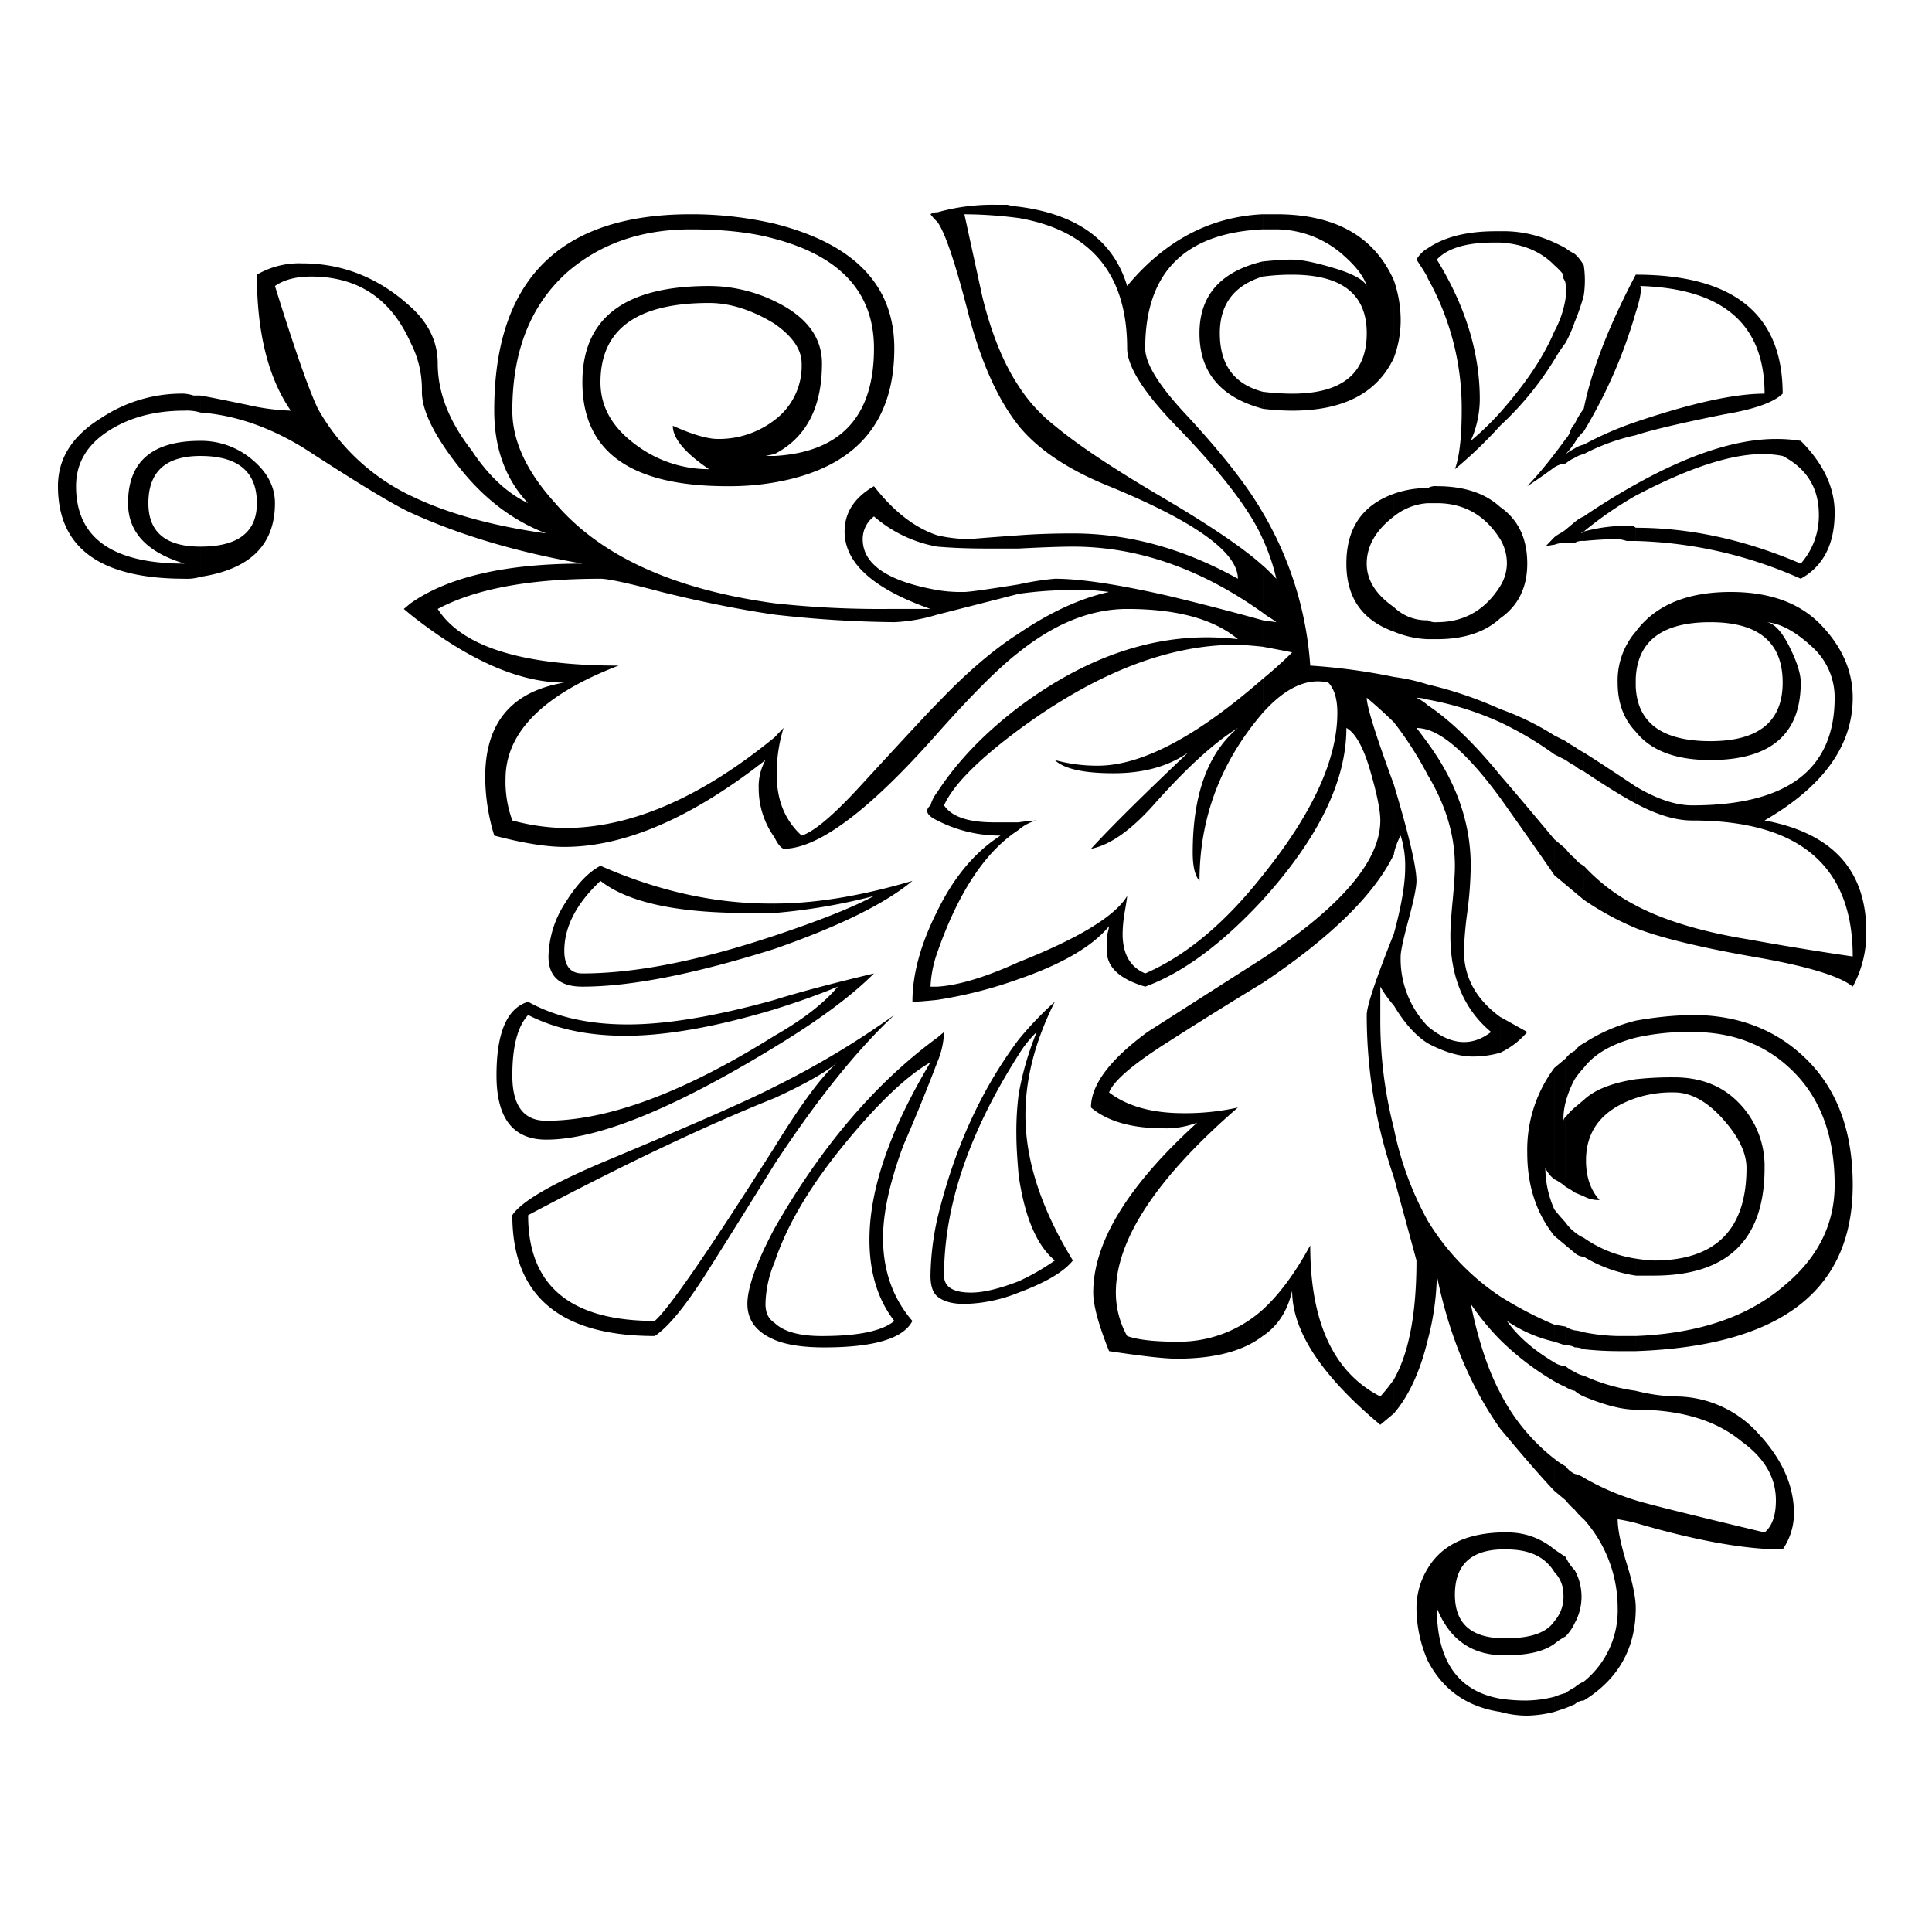 <svg xmlns="http://www.w3.org/2000/svg" width="500" height="500" viewBox="0 0 500 500">
  <defs>
    <style>
      .cls-1 {
        fill-rule: evenodd;
      }
    </style>
  </defs>
  <path class="cls-1" d="M423.329,71.086v9.776q1.75-5.376,1.167-6.845Q456.67,75,456.672,101.879q-11.7,0-33.343,7.329v3.423q5.849-1.953,22.814-5.378,11.7-1.953,15.21-5.374,0-30.793-38.024-30.793h0Zm-13.454-2.443v7.821a26.556,26.556,0,0,0,0-7.821h0Zm-4.68-4.4a30.851,30.851,0,0,0-2.925-1.467v5.866a17.368,17.368,0,0,1,2.341,2.443v0.976a3.4,3.4,0,0,1,.584,1.468h0V64.245Zm4.68,4.4a16.624,16.624,0,0,0-1.172-1.709,9.083,9.083,0,0,0-1.168-1.225v17.6a54.953,54.953,0,0,0,2.34-6.841h0V68.643Zm-7.605-5.866a31.1,31.1,0,0,0-14.042-2.931v2.931q8.773,0.49,14.042,5.866h0V62.777Zm5.265,2.931a16.778,16.778,0,0,1-2.34-1.464V88.68a35.13,35.13,0,0,0,2.34-5.374h0v-17.6Zm15.794,5.378q-10.531,20.041-13.454,34.7v5.866a127.572,127.572,0,0,0,13.454-30.789h0V71.086ZM405.2,76.952a26,26,0,0,1-2.925,8.8v7.329a42.031,42.031,0,0,1,2.925-4.4h0V76.952Zm60.839,37.142a39.625,39.625,0,0,0-6.437-.487q-15.214,0-36.268,11.731v2.931q20.469-10.752,32.759-10.752a26.081,26.081,0,0,1,5.265.488q9.358,4.892,9.361,15.15a18.729,18.729,0,0,1-4.68,12.708q-21.649-9.284-42.7-9.285V140a111.352,111.352,0,0,1,42.7,9.772q8.772-4.886,8.772-17.1h0q0-9.773-8.772-18.574h0ZM369.511,64.245a7.9,7.9,0,0,0-2.929,2.931q2.923,4.4,2.929,4.886h0V64.245Zm53.818,44.963a86.314,86.314,0,0,0-13.454,5.866v2.443a53.48,53.48,0,0,1,13.454-4.886h0v-3.423ZM402.27,85.749q-4.1,9.778-14.042,21.016v3.423a81.261,81.261,0,0,0,14.042-17.11h0V85.749Zm7.605,20.036a20.081,20.081,0,0,0-2.34,3.911v4.89a11.48,11.48,0,0,1,2.34-2.935h0v-5.866Zm-21.647.98a73.144,73.144,0,0,1-7.6,7.329,26.755,26.755,0,0,0,2.34-10.752q0-18.081-11.113-36.166,4.089-4.4,14.621-4.4h1.756V59.846h-1.167q-11.118,0-17.55,4.4v7.817a68.777,68.777,0,0,1,8.772,34.215q0,10.269-1.756,15.151a113.481,113.481,0,0,0,11.7-11.24v-3.423Zm19.307,2.931a5.019,5.019,0,0,0-1.173,1.959,5.086,5.086,0,0,1-1.167,1.952v3.91a22.841,22.841,0,0,0,2.34-2.931h0V109.7Zm2.34,5.378a6.879,6.879,0,0,0-2.34.976v2.443a6.9,6.9,0,0,1,2.34-.976h0v-2.443Zm-2.34.976a17.435,17.435,0,0,0-2.34,1.467v2.443a9.348,9.348,0,0,1,2.34-1.467h0V116.05Zm-2.34,1.467a0.479,0.479,0,0,1-.584.488,0.479,0.479,0,0,0,.584-0.488v-3.91q-1.76,2.442-2.925,3.91v3.423a6.361,6.361,0,0,1,2.925-.98h0v-2.443ZM360.733,72.554V92.59a27.621,27.621,0,0,0,1.757-10.264h0a31.846,31.846,0,0,0-1.757-9.772h0Zm62.6,52.784q-7.022,3.912-13.454,8.309v3.911a95.625,95.625,0,0,1,13.454-9.289h0v-2.931Zm-21.059-7.821a103.067,103.067,0,0,1-7.021,8.309q2.338-1.464,7.021-4.886h0v-3.423Zm21.059,19.061a1.851,1.851,0,0,0-1.173-.488,42.174,42.174,0,0,0-12.281,1.468V140q5.262-.49,8.773-0.492a11.247,11.247,0,0,1,2.34.492h2.341v-3.423Zm-62.6-64.024q-7.607-17.1-30.419-17.106h-3.508v3.907h3.508A26.319,26.319,0,0,1,346.7,65.22q5.849,4.892,7.016,8.8-1.172-2.443-8.483-4.64t-10.819-2.2q-2.924,0-7.6.488v3.91a55.7,55.7,0,0,1,7.6-.488q19.3,0,19.3,15.151,0,15.644-19.3,15.642a63.488,63.488,0,0,1-7.6-.492v4.4a63.281,63.281,0,0,0,7.6.492q19.891,0,26.323-13.687h0V72.554Zm49.142,65a0.48,0.48,0,0,0-.588.488l0.588-.488v-3.911a9.236,9.236,0,0,0-2.34,1.464v5.378a3.9,3.9,0,0,1,2.34-.488v-2.443Zm-2.34-2.447c-0.4.33-1.173,0.979-2.34,1.955v3.423h2.34v-5.378Zm-2.34,1.955a9.109,9.109,0,0,1-1.463.98,9.485,9.485,0,0,0-1.462.975v1.956a7.656,7.656,0,0,1,2.925-.488v-3.423Zm-2.925,1.955-2.34,2.443a11.3,11.3,0,0,1,2.34-.487v-1.956ZM388.228,131.2q-5.849-5.376-16.377-5.378a3.9,3.9,0,0,0-2.34.488v3.91h2.34q10.524,0,16.377,9.285h0v-8.3Zm0,0v8.3a12.192,12.192,0,0,1,1.757,6.354,11.344,11.344,0,0,1-1.757,5.866v8.309q7.022-4.887,7.021-14.175,0-9.772-7.021-14.659h0Zm-61.422-29.817q-11.118-2.927-11.118-15.15,0-11.236,11.118-14.663v-3.91q-16.387,3.912-16.383,18.573,0,15.154,16.383,19.548h0v-4.4Zm96.523,76.248V163.46a19.382,19.382,0,0,0-4.681,13.195q0,7.826,4.681,12.708h0V177.635Zm-53.818-51.321a25.913,25.913,0,0,0-8.778,1.467v5.866a15.574,15.574,0,0,1,8.778-3.423h0v-3.91Zm87.161,86.02q22.815-13.194,22.815-31.768,0-10.263-8.189-18.815T447.9,153.2q-16.966,0-24.571,10.264v12.22q0.579-14.659,19.306-14.663t18.718,15.638q0,15.155-18.718,15.151t-19.306-14.171v11.728q5.849,7.335,19.306,7.333,23.394,0,23.4-20.041,0-3.422-2.925-9.284t-5.853-6.354q5.262,0.49,11.408,6.108a17.617,17.617,0,0,1,6.142,13.441q0,27.859-36.852,27.858-6.441,0-14.625-4.886v4.4q8.185,4.4,14.625,4.4,41.533,0,41.533,35.191-13.457-1.953-26.907-4.4-18.138-2.933-29.251-8.8v5.866q9.945,3.913,32.759,7.821,18.719,3.423,23.4,7.33A28.8,28.8,0,0,0,483,241.172h0q0-23.948-26.328-28.838h0Zm-68.444-60.6q-5.849,9.288-16.377,9.288a3.833,3.833,0,0,1-2.34-.492v4.891h2.34q10.524,0,16.377-5.378v-8.309Zm-27.5,5.378q-7.02-4.887-7.021-11.244,0-6.84,7.021-12.216v-5.866q-12.289,4.4-12.285,18.082,0,13.2,12.285,17.6v-6.353Zm-33.927-24.439q-5.856-10.263-19.891-25.415-10.531-11.236-10.529-17.106,0-29.323,30.42-30.793V55.448q-20.477.98-35.1,18.569-5.268-17.592-28.079-20.525v2.931Q291.7,61.31,291.705,90.147q0,7.335,14.038,21.5,16.38,17.108,21.063,27.858h0v-6.841Zm96.523,70.87q-8.781-5.867-13.454-8.8v4.886q8.774,5.867,13.454,8.309h0v-4.4ZM242.563,54.956a2.661,2.661,0,0,0-1.751.492,14.8,14.8,0,0,0,1.751,1.951h0V54.956ZM409.875,194.741a17.066,17.066,0,0,1-2.34-1.468v4.887a9.058,9.058,0,0,0,2.34,1.467h0v-4.886Zm-2.34-1.468a16.351,16.351,0,0,1-2.34-1.467v4.89a16.8,16.8,0,0,0,2.34,1.464h0v-4.887Zm-2.34-1.467-2.925-1.464v4.887L405.2,196.7v-4.89Zm-35.684-31.281a12.069,12.069,0,0,1-8.778-3.418v6.353a24.946,24.946,0,0,0,8.778,1.956v-4.891Zm32.759,29.817a69.859,69.859,0,0,0-14.042-6.845v3.423a88.135,88.135,0,0,1,14.042,8.309h0v-4.887ZM388.228,183.5a101.172,101.172,0,0,0-18.717-6.354v3.911a78.84,78.84,0,0,1,18.717,5.866h0V183.5Zm-124.6-83.574q-5.854-8.8-9.361-22.972-2.344-10.752-4.681-21.5a111.174,111.174,0,0,1,14.042.976V53.492A20.078,20.078,0,0,1,260.7,53h-2.924a52.641,52.641,0,0,0-15.21,1.955V57.4q2.925,3.912,7.9,23.218t13.168,29.571h0V99.923Zm124.6,100.68q-9.945-12.216-18.717-18.082v6.354q7.6,2.443,18.717,17.594h0V200.6Zm-61.422-54.249q-7.608-6.845-26.328-17.839t-27.5-18.327a41.7,41.7,0,0,1-9.357-10.265v10.265q7.6,9.288,23.4,15.638,33.339,13.685,33.344,23.947-21.063-11.726-42.705-11.727-7.608,0-14.038.487v3.423q9.353-.489,14.038-0.492,25.152,0,49.142,17.11h0v-12.22ZM369.511,192.3q-1.76-2.443-2.929-3.911a11.469,11.469,0,0,1,2.929.488v-6.354a12.652,12.652,0,0,0-2.929-1.955,11.469,11.469,0,0,1,2.929.488v-3.911a49.512,49.512,0,0,0-8.778-1.955V186.92a90.249,90.249,0,0,1,8.778,13.683h0V192.3Zm32.759,24.923Q392.9,205.984,388.228,200.6v5.866q9.36,13.2,14.042,20.04h0v-9.288Zm21.059,17.1a48.85,48.85,0,0,1-13.454-10.26v8.8a75.258,75.258,0,0,0,13.454,7.329h0v-5.866ZM405.2,219.668q-1.76-1.464-2.925-2.447v9.288q1.166,0.98,2.925,2.443h0v-9.284Zm2.34,2.443a10.8,10.8,0,0,1-2.34-2.443v9.284c1.167,0.98,1.944,1.633,2.34,1.956h0v-8.8Zm2.34,1.955a6.113,6.113,0,0,1-2.34-1.955v8.8c0.777,0.653,1.559,1.3,2.34,1.955h0v-8.8ZM360.733,203.05q-7.02-19.062-7.021-22.484,3.512,2.932,7.021,6.354V175.188a156.367,156.367,0,0,0-21.642-2.931,89.984,89.984,0,0,0-12.285-39.589v6.841a52.621,52.621,0,0,1,3.508,10.264q-2.346-2.442-3.508-3.419v12.22a15.974,15.974,0,0,0,1.751,1.222,16.45,16.45,0,0,1,1.757,1.221l-3.508-.492v6.846q5.262,0.98,7.6,1.463a100.714,100.714,0,0,1-7.6,6.846v8.8q8.772-9.773,16.961-7.822,2.339,2.444,2.34,7.822,0,18.081-19.3,42.032v6.354q21.642-23.947,21.642-44.476,3.51,1.959,6.142,11t2.635,12.949q0,15.639-30.419,35.679v6.354q26.318-17.592,33.927-33.236h0V203.05ZM200.447,57.891V61.8q25.738,6.845,25.739,28.346,0,26.4-25.739,27.858v6.845q31-5.376,31-34.7h0q0-24.437-31-32.256h0ZM388.228,263.164q-9.364-6.84-9.361-17.106a93.866,93.866,0,0,1,.878-10.018,100.347,100.347,0,0,0,.879-11.974q0-16.619-11.113-31.768V200.6q7.014,11.731,7.016,23.463,0,2.932-.584,9.043t-0.584,9.039q0,16.132,10.529,24.926-7.606,5.867-16.377-1.467v4.4q6.427,3.423,11.7,3.423a26.008,26.008,0,0,0,7.02-.976h0v-9.288ZM326.806,160.525q-12.291-3.417-24.571-6.353-19.311-4.4-29.252-4.4a74.822,74.822,0,0,0-9.357,1.468v2.443a97.933,97.933,0,0,1,13.454-.976h4.68q1.165,0,5.265.488-11.118,2.444-23.4,10.752v4.886q14.036-11.235,28.079-11.24,19.3,0,28.664,7.822-28.664-3.423-56.743,17.593v5.866q29.829-21.995,56.159-22,2.337,0,7.021.492h0v-6.846Zm96.523,103.618a43.563,43.563,0,0,0-13.454,5.862v6.354q4.09-5.37,13.454-7.817h0v-4.4ZM200.447,77.928v5.866q7.014,4.886,7.016,10.264a17.479,17.479,0,0,1-7.016,14.662v8.8q12.276-6.349,12.281-23.459h0q0-10.262-12.281-16.13h0Zm63.179,60.605q-13.462.98-12.285,0.976a37.673,37.673,0,0,1-8.778-.976v2.931q5.849,0.5,12.87.492h8.193v-3.423ZM467.785,274.408q-11.7-11.732-29.831-11.732a91.951,91.951,0,0,0-14.625,1.467v4.4a61.422,61.422,0,0,1,14.625-1.468q15.209,0,25.155,9.285,11.7,10.758,11.7,30.305,0,15.154-12.869,25.9-14.041,12.222-38.608,13.2v3.91q56.152-1.953,56.158-43.008h0Q479.487,286.14,467.785,274.408Zm-98.274-8.8a25.132,25.132,0,0,1-7.021-18.082q0-1.953,2.046-9.53t2.046-10.022q0-5.37-5.849-24.923v18.081a9.432,9.432,0,0,1,.584-2.2,14.549,14.549,0,0,1,1.173-2.689,25.944,25.944,0,0,1,1.167,8.309q0,6.355-2.924,17.106v18.573q4.1,6.844,8.778,9.772h0v-4.4Zm40.364,4.4a6.265,6.265,0,0,0-2.34,1.956v7.333a21.771,21.771,0,0,1,2.34-2.935h0v-6.354Zm40.36,15.643q-6.435-6.84-16.961-6.842a86.417,86.417,0,0,0-9.945.488v4.886a29.7,29.7,0,0,1,9.945-1.467q6.428,0,12.575,6.845t6.143,12.707q0,23.948-23.983,23.948a42.423,42.423,0,0,1-4.68-.488v4.4h4.68q28.664,0,28.663-27.858h0A23.375,23.375,0,0,0,450.235,285.648Zm-42.7-13.687a6.244,6.244,0,0,0-2.34,1.955V285.16a26.971,26.971,0,0,1,2.34-5.866h0v-7.333Zm-19.307-8.8v9.288a21.024,21.024,0,0,0,7.021-5.378h0q-3.516-1.953-7.021-3.91h0Zm-124.6-111.923q-12.289,1.959-14.042,1.955a37.059,37.059,0,0,1-7.021-.488v6.354q13.457-3.423,21.063-5.378h0v-2.443Zm159.7,128.053q-9.366,1.469-13.454,5.374V309.6a8.24,8.24,0,0,0,4.092.979q-3.51-3.906-3.508-10.264,0-11.732,12.87-16.13h0v-4.886ZM326.806,175.68q-25.746,22.483-42.7,22.48a41.3,41.3,0,0,1-11.118-1.464q3.51,3.423,15.21,3.419t19.306-5.374q-17.552,16.617-25.155,24.927,7.6-1.464,16.966-12.22,12.284-13.685,21.059-19.061-11.7,9.772-11.7,32.256,0,5.382,1.756,7.33,0-24.432,16.383-43.5h0v-8.8ZM405.2,289.066a1.348,1.348,0,0,0-.584.98,17.312,17.312,0,0,1,.584-4.886V273.916l-2.925,2.443V305.2a12.706,12.706,0,0,1,2.925,1.956h0V289.066ZM200.447,118.005h-2.34l2.34-.488v-8.8a23.565,23.565,0,0,1-14.626,4.887q-4.1,0-11.7-3.419,0,4.885,9.361,11.24a31.406,31.406,0,0,1-19.307-6.6q-8.772-6.6-8.772-15.888,0-20.525,28.079-20.528,8.187,0,16.966,5.378V77.928a38.988,38.988,0,0,0-16.966-3.911q-32.76,0-32.76,24.927,0,26.886,37.441,26.882a67.961,67.961,0,0,0,12.285-.976v-6.845ZM409.875,284.668l-2.34,1.955v22c0.777,0.327,1.559.653,2.34,0.976h0V284.668Zm-2.34,1.955a16.852,16.852,0,0,0-2.34,2.443v18.086a18.6,18.6,0,0,1,2.34,1.467h0v-22ZM242.563,152.708q-19.3-3.423-19.3-13.2a7.4,7.4,0,0,1,2.924-5.862,34.052,34.052,0,0,0,16.377,7.817v-2.931q-8.772-2.927-16.377-12.707-7.608,4.4-7.605,11.732,0,12.214,22.231,20.036H229.694a250.409,250.409,0,0,1-29.247-1.467v2.935a295.114,295.114,0,0,0,31,1.955,44.045,44.045,0,0,0,11.113-1.955h0v-6.354ZM402.27,313.018a26.7,26.7,0,0,1-2.34-10.753,7.67,7.67,0,0,0,2.34,2.931V276.359a35.445,35.445,0,0,0-7.021,22q0,12.711,7.021,21.5h0v-6.841ZM263.626,163.948q-9.945,6.355-21.063,18.085v7.818q13.457-15.148,21.063-21.017h0v-4.886ZM360.733,292a111.676,111.676,0,0,1-3.508-27.858v-8.8a31.2,31.2,0,0,0,3.508,4.89V241.66q-7.02,17.6-7.021,21.016a129.04,129.04,0,0,0,7.021,42.033h0V292Zm62.6,33.724a31.526,31.526,0,0,1-13.454-5.378v4.89a36.191,36.191,0,0,0,13.454,4.886h0v-4.4ZM405.2,316.436q-1.76-1.947-2.925-3.418v6.841q1.752,1.47,2.925,2.443h0v-5.866Zm4.68,3.911a9.043,9.043,0,0,1-2.34-1.464v5.374a3.643,3.643,0,0,0,2.34.98h0v-4.89Zm-2.34-1.464a10.778,10.778,0,0,1-2.34-2.447V322.3c1.167,0.98,1.944,1.633,2.34,1.955h0v-5.374ZM263.626,212.822v1.956a10.853,10.853,0,0,1,4.676-2.444,43.468,43.468,0,0,0-4.676.488h0Zm63.18,13.687q-14.628,18.578-30.42,25.415-5.855-2.444-5.853-10.264a35.444,35.444,0,0,1,.584-5.862c0.391-2.282.588-3.584,0.588-3.915q-4.681,7.825-28.079,17.106v4.4q16.959-5.865,23.4-13.687a12.836,12.836,0,0,1-.584,2.444v3.91q0,6.356,9.945,9.285,14.622-5.37,30.42-22.48h0v-6.354Zm96.523,119.253h-4.681a49.513,49.513,0,0,1-8.773-.976v4.4a84.332,84.332,0,0,0,8.773.488h4.681v-3.91Zm-159.7-132.94h-6.437q-9.945,0-12.869-4.4,3.5-7.819,19.306-19.549v-5.866q-13.462,10.269-21.063,22v7.329a35.273,35.273,0,0,0,16.383,3.911Q249,222.6,242.563,235.794v10.752q8.187-23.457,21.063-31.768h0v-1.956ZM409.875,344.786a11.423,11.423,0,0,0-2.34-.488v4.4a6.114,6.114,0,0,1,2.34.488h0v-4.4Zm-2.34-.488a6.8,6.8,0,0,1-2.34-.979v4.89a3.94,3.94,0,0,1,2.34.487h0v-4.4ZM242.563,205.005a9.923,9.923,0,0,0-1.751,3.419q-2.346,1.959,1.751,3.91h0v-7.329ZM405.2,343.319l-2.925-.488v4.4l2.925,0.98v-4.89ZM200.447,190.83q-28.669,23.463-54.406,23.46a54.709,54.709,0,0,1-13.454-1.956,29.031,29.031,0,0,1-1.756-10.752q0-18.081,29.251-29.325-37.441,0-46.8-14.663,14.62-7.818,42.121-7.821,2.924,0,15.793,3.423,15.8,3.912,29.252,5.866v-2.935q-39.2-5.37-56.747-25.9-11.118-12.214-11.113-23.947,0-22.968,14.037-35.679,12.87-11.242,32.176-11.244,12.87,0,21.647,2.447V57.891A95.528,95.528,0,0,0,178.8,55.448q-50.9,0-50.893,50.829,0,14.664,8.772,23.947-8.193-3.906-14.626-13.683-8.772-11.241-8.772-22.483,0-8.309-7.021-14.663V88.68a26.242,26.242,0,0,1,2.924,12.711q0,7.329,9.651,19.549t22.525,17.106q-21.063-2.934-35.1-9.777v4.4q19.3,8.8,44.461,13.195-29.835,0-44.461,10.264v2.935q22.228,17.6,39.781,17.593-20.478,3.423-20.475,24.439a52.615,52.615,0,0,0,2.341,15.151q11.11,2.932,18.134,2.931,23.392,0,52.066-22.48a14.035,14.035,0,0,0-1.757,7.329,21.748,21.748,0,0,0,4.1,12.708h0v-25.9ZM455.21,371.18a28.842,28.842,0,0,0-21.936-9.776,48.064,48.064,0,0,1-9.945-1.468v4.887q17.546,0,27.5,8.309,8.772,6.356,8.773,15.154,0,5.867-2.925,8.305-28.662-6.84-33.343-8.305v5.862q23.394,6.846,38.024,6.845a16.518,16.518,0,0,0,2.924-9.288h0Q464.277,380.953,455.21,371.18Zm-31.881-11.244a48.071,48.071,0,0,1-13.454-3.91V361.4q8.187,3.423,13.454,3.419h0v-4.887Zm-180.766-177.9q-1.171.98-20.474,21.992-9.945,10.753-14.626,12.22-6.433-5.867-6.432-15.642a39.361,39.361,0,0,1,1.752-12.216l-2.336,2.443v25.9q1.165,2.443,2.336,2.935,13.455,0,39.78-29.817h0v-7.818ZM402.27,352.607q-8.193-4.886-12.285-10.752a35.755,35.755,0,0,0,12.285,5.374v-4.4a96.18,96.18,0,0,1-14.042-7.334v11.244a71.136,71.136,0,0,0,14.042,10.752h0v-4.886Zm7.605,3.419a6.738,6.738,0,0,1-2.34-.976v4.886a9.064,9.064,0,0,0,2.34,1.468h0v-5.378Zm-2.34-.976a9.042,9.042,0,0,1-2.34-1.467v5.378a6.5,6.5,0,0,0,2.34.975h0V355.05Zm-2.34-1.467a6.347,6.347,0,0,1-2.925-.976v4.886a29.84,29.84,0,0,0,2.925,1.468h0v-5.378Zm-35.684-37.634A83.107,83.107,0,0,1,360.733,292v12.708l5.849,21.5q0,20.53-5.849,30.792v8.8q5.849-6.839,8.778-19.061h0V315.949Zm18.717,44.475q-4.681-8.793-7.6-22.971a65.461,65.461,0,0,0,7.6,9.288V335.5a62.541,62.541,0,0,1-18.717-19.548v30.792a68.93,68.93,0,0,0,2.34-16.618q4.676,22.974,16.377,39.59h0v-9.289ZM106.26,128.269a54.255,54.255,0,0,1-23.983-22.484Q78.76,98.456,71.16,74.017q3.51-2.443,9.361-2.443,18.132,0,25.739,17.106V79.4Q93.97,68.159,78.181,68.155a21.683,21.683,0,0,0-11.7,2.931q0,22.484,8.777,35.191a57.608,57.608,0,0,1-11.118-1.467q-9.359-1.954-12.281-2.443v4.4q13.449,0.98,26.907,9.285,21.063,13.691,27.5,16.618h0v-4.4Zm157.366,120.72q-12.876,5.867-21.063,6.354v3.422a113.676,113.676,0,0,0,21.063-5.374h0v-4.4ZM402.27,377.53a50.655,50.655,0,0,1-14.042-17.106v9.289q9.36,11.241,14.042,16.126h0V377.53Zm-75.464-38.61a32.384,32.384,0,0,1-22.231,8.309q-8.78,0-12.87-1.467a23.2,23.2,0,0,1-2.924-11.24q0-20.524,31.588-47.9a63.034,63.034,0,0,1-14.038,1.468q-12.29,0-19.306-5.378,1.752-4.4,14.331-12.462t25.45-15.884v-6.354L296.97,267.074q-14.628,10.752-14.626,19.549,6.435,5.382,18.718,5.378a22.835,22.835,0,0,0,8.777-1.467q-26.91,24.442-26.911,43.988,0,4.886,4.1,15.15,12.869,1.959,17.55,1.955,14.621,0,22.231-5.865h0V338.92ZM405.2,379.485a18.423,18.423,0,0,1-2.925-1.955v8.309q1.752,1.47,2.925,2.447h0v-8.8Zm4.68,2.935a6.639,6.639,0,0,0-2.34-.979v9.288a16.854,16.854,0,0,0,2.34,2.443h0V382.42Zm-2.34-.979a6.08,6.08,0,0,1-2.34-1.956v8.8a16.8,16.8,0,0,0,2.34,2.443h0v-9.288Zm-164.972-126.1h-1.751a29.862,29.862,0,0,1,1.751-8.8V235.794q-6.433,12.711-6.432,23.459,1.752,0,6.432-.488h0v-3.422Zm-42.116-21.5v2.443a154.079,154.079,0,0,0,25.739-4.4q-8.193,4.4-25.739,10.265v3.422q25.152-8.793,35.684-17.6-19.89,5.865-35.684,5.866h0ZM360.733,357.005a44.929,44.929,0,0,1-3.508,4.4q-18.138-9.288-18.134-39.1-5.856,10.752-12.285,16.618v6.842q5.849-3.908,7.6-11.728,0,15.638,22.815,34.7l3.508-2.931h0v-8.8Zm62.6,31.281a64.8,64.8,0,0,1-13.454-5.866v10.752a34.475,34.475,0,0,1,8.773,22.972,23.665,23.665,0,0,1-8.773,19.061v4.886q13.449-8.308,13.454-23.947,0-3.908-2.341-11.486t-2.34-11.486q2.923,0.49,4.681.976h0v-5.862ZM242.563,268.542V274.9a21.516,21.516,0,0,0,1.757-7.821ZM106.26,156.127l-1.757,1.467,1.757,1.468v-2.935ZM265.378,288.579q0-14.175,7.605-29.326a89.906,89.906,0,0,0-9.357,9.777v3.91a29.891,29.891,0,0,1,4.676-5.866,78.068,78.068,0,0,0-4.676,16.13v21.017q2.339,16.128,9.357,21.992a58.016,58.016,0,0,1-9.357,5.378v2.931q10.525-3.908,14.038-8.309h0q-12.291-20.036-12.286-37.634h0ZM402.27,400.993a18.585,18.585,0,0,0-12.285-4.4h-1.757v4.4h1.757q8.772,0,12.285,5.862h0v-5.862Zm5.265,5.374v13.687a14.088,14.088,0,0,0,1.752-7.333h0a14.076,14.076,0,0,0-1.752-6.354h0ZM263.626,283.2a75.879,75.879,0,0,0-.588,10.753q0,3.422.588,10.264h0V283.2ZM407.535,406.367a12.193,12.193,0,0,1-2.34-3.418v20.524a12.537,12.537,0,0,0,2.34-3.419h0V406.367Zm-2.34-3.418-2.925-1.956v5.862a8.2,8.2,0,0,1,2.341,5.866,9.492,9.492,0,0,1-2.341,6.842v5.865a18.983,18.983,0,0,1,2.925-1.955h0V402.949ZM65.311,118.984a20.389,20.389,0,0,0-13.453-4.89v3.911q14.621,0,14.621,12.219,0,11.243-14.621,11.24v7.821q19.3-2.927,19.3-19.061h0Q71.16,123.875,65.311,118.984ZM200.447,258.765v2.444q9.352-2.928,16.378-5.866-5.269,6.355-16.378,12.707v2.935q16.959-10.263,25.739-19.061h0q-16.388,3.912-25.739,6.841h0Zm63.179,72.826q-7.606,2.933-12.285,2.931-7.022,0-7.021-4.4,0-26.88,19.306-57.183v-3.91Q249,288.581,242.563,315.461V335.5q2.339,1.96,7.021,1.956a39.287,39.287,0,0,0,14.042-2.931h0v-2.931ZM402.27,419.563q-2.931,4.4-12.285,4.4h-1.757v4.4h1.757q8.187,0,12.285-2.935v-5.865Zm7.605,15.642a9.14,9.14,0,0,0-2.34,1.467v4.4a3.648,3.648,0,0,1,2.34-.98h0v-4.886ZM200.447,242.148q-29.256,9.777-49.726,9.776-4.683,0-4.68-5.866,0-9.282,9.361-18.085,10.524,8.308,38.024,8.309h7.021v-2.443h-1.172q-21.649,0-43.873-9.773-4.683,2.444-9.072,9.531a26.378,26.378,0,0,0-4.386,13.928q0,7.819,8.777,7.818,18.718,0,49.726-9.773v-3.422ZM51.858,141.464q-13.462,0-13.458-11.24,0-12.214,13.458-12.219v-3.911q-18.725,0-18.722,16.13,0,11.243,14.626,15.639-28.084,0-28.079-20.037,0-8.793,8.189-14.171t19.89-5.378a11.944,11.944,0,0,1,4.1.488v-4.4H50.1a11.427,11.427,0,0,0-2.34-.488,37.631,37.631,0,0,0-21.647,6.353Q15,115.078,15,125.826q0,23.948,32.76,23.947a11.843,11.843,0,0,0,4.1-.488v-7.821ZM407.535,436.672a17.511,17.511,0,0,0-2.34,1.464v3.91l2.34-.975h0v-4.4ZM200.447,281.249v2.931q11.7-5.37,16.378-9.285-5.849,4.887-16.378,21.993v4.4q16.373-24.927,31-38.61h0a221.551,221.551,0,0,1-31,18.573h0ZM405.2,438.136a25.046,25.046,0,0,0-2.925.979v3.911l2.925-.98h0v-3.91ZM388.228,439.6q-16.378-2.927-16.377-23.459,4.676,11.731,16.377,12.219v-4.4q-11.7-.485-11.7-11.24,0-11.236,11.7-11.728v-4.4q-13.455.5-18.717,9.289v23.947q5.849,11.247,18.717,13.2h0V439.6ZM369.511,405.88a19.645,19.645,0,0,0-2.929,10.264,34.473,34.473,0,0,0,2.929,13.683h0V405.88Zm32.759,33.235a30.9,30.9,0,0,1-7.021.976,43.2,43.2,0,0,1-7.021-.488v3.423a25.971,25.971,0,0,0,7.021.976,30.9,30.9,0,0,0,7.021-.976h0v-3.911ZM242.563,268.542q-23.986,17.6-42.116,49.362v8.8q4.676-14.169,17.84-30.3t22.525-21.5q-15.8,26.391-15.8,45.944,0,12.711,6.437,21.016-4.681,3.906-18.722,3.907-8.774,0-12.281-3.419v4.4q4.676,1.959,12.869,1.955,19.3,0,22.815-6.841-7.607-8.8-7.6-21.508,0-9.772,5.265-23.947,4.676-10.752,8.772-21.5h0v-6.353Zm0,46.919a72.2,72.2,0,0,0-1.751,14.662q0,3.914,1.751,5.374h0V315.461ZM200.447,268.05q-35.1,22-59.087,22-8.774,0-8.773-11.732,0-11.235,4.092-15.638,10.525,5.376,25.155,5.374,15.793,0,38.613-6.841v-2.444q-22.821,6.356-38.029,6.354t-25.739-5.866q-8.193,2.444-8.189,19.061t12.87,16.618q19.89,0,59.087-23.947h0V268.05Zm0,74.293q-2.345-1.464-2.34-4.89a29.2,29.2,0,0,1,2.34-10.752v-8.8q-7.022,13.2-7.021,19.549t7.021,9.288v-4.4Zm0-45.455q-25.746,40.565-31.008,44.967-32.76,0-32.76-27.37,36.857-19.551,63.768-30.305v-2.931q-9.366,4.887-43.293,19.061-21.063,8.8-24.567,14.175,0,31.277,36.852,31.277,5.262-3.417,13.748-16.86t17.26-27.616h0v-4.4Z"/>
</svg>

